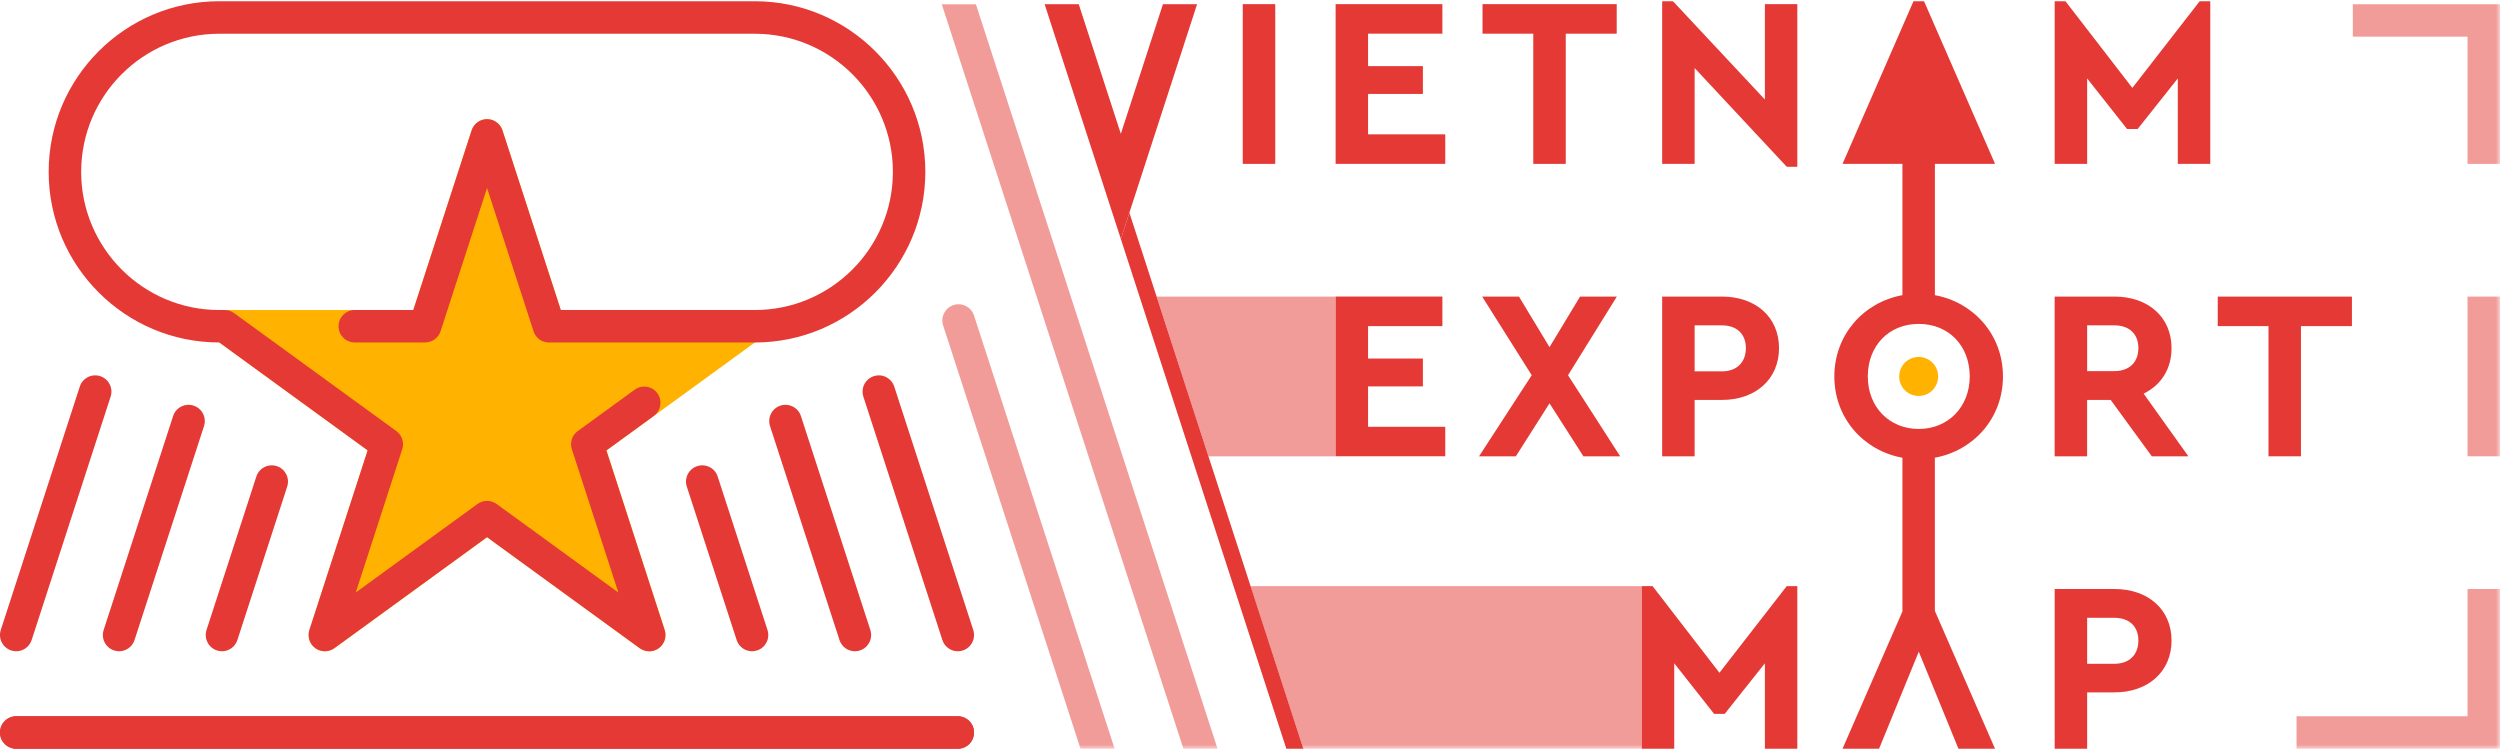 <?xml version="1.0" encoding="UTF-8"?>
<svg xmlns="http://www.w3.org/2000/svg" xmlns:xlink="http://www.w3.org/1999/xlink" width="300px" height="90px" viewBox="0 0 301 90" version="1.1">
<defs>
<filter id="alpha" filterUnits="objectBoundingBox" x="0%" y="0%" width="100%" height="100%">
  <feColorMatrix type="matrix" in="SourceGraphic" values="0 0 0 0 1 0 0 0 0 1 0 0 0 0 1 0 0 0 1 0"/>
</filter>
<mask id="mask0">
  <g filter="url(#alpha)">
<rect x="0" y="0" width="301" height="90" style="fill:rgb(0%,0%,0%);fill-opacity:0.502;stroke:none;"/>
  </g>
</mask>
<clipPath id="clip1">
  <rect x="0" y="0" width="301" height="90"/>
</clipPath>
<g id="surface5" clip-path="url(#clip1)">
<path style=" stroke:none;fill-rule:nonzero;fill:rgb(89.804%,22.353%,20.784%);fill-opacity:1;" d="M 117.496 0.352 L 146.594 90 L 142.484 90 L 113.387 0.352 Z M 117.496 0.352 "/>
<path style=" stroke:none;fill-rule:nonzero;fill:rgb(89.804%,22.353%,20.784%);fill-opacity:1;" d="M 134.203 90 L 130.094 90 L 113.555 39.043 C 113.219 38.02 113.781 36.914 114.805 36.578 C 115.836 36.246 116.938 36.809 117.27 37.836 Z M 134.203 90 "/>
<path style=" stroke:none;fill-rule:nonzero;fill:rgb(89.804%,22.353%,20.784%);fill-opacity:1;" d="M 301 0.348 L 283.281 0.348 L 283.281 4.262 L 297.09 4.262 L 297.09 19.582 L 301 19.582 Z M 301 0.348 "/>
<path style=" stroke:none;fill-rule:nonzero;fill:rgb(89.804%,22.353%,20.784%);fill-opacity:1;" d="M 301 54.789 L 297.09 54.789 L 297.09 35.559 L 301 35.559 Z M 301 54.789 "/>
<path style=" stroke:none;fill-rule:nonzero;fill:rgb(89.804%,22.353%,20.784%);fill-opacity:1;" d="M 301 86.086 L 301 70.766 L 297.09 70.766 L 297.09 86.086 L 276.504 86.086 L 276.504 90 L 301 90 Z M 301 86.086 "/>
<path style=" stroke:none;fill-rule:nonzero;fill:rgb(89.804%,22.353%,20.784%);fill-opacity:1;" d="M 145.496 54.789 L 160.805 54.789 L 160.805 35.559 L 139.254 35.559 Z M 145.496 54.789 "/>
<path style=" stroke:none;fill-rule:nonzero;fill:rgb(89.804%,22.353%,20.784%);fill-opacity:1;" d="M 156.926 90 L 197.668 90 L 197.668 70.418 L 150.547 70.418 Z M 156.926 90 "/>
</g>
</defs>
<g id="surface1">
<path style=" stroke:none;fill-rule:nonzero;fill:rgb(100%,70.196%,0%);fill-opacity:1;" d="M 92.086 38.527 C 91.824 37.723 91.074 37.176 90.23 37.176 L 67.52 37.176 L 60.496 15.551 C 60.234 14.746 59.484 14.195 58.641 14.195 C 57.797 14.195 57.043 14.742 56.785 15.551 L 49.762 37.176 L 27.051 37.176 C 26.203 37.176 25.453 37.719 25.195 38.527 C 24.934 39.332 25.219 40.219 25.906 40.715 L 44.277 54.078 L 37.262 75.703 C 37 76.508 37.285 77.391 37.973 77.891 C 38.656 78.387 39.582 78.387 40.27 77.891 L 58.648 64.527 L 77.023 77.891 C 77.367 78.141 77.77 78.266 78.176 78.266 C 78.578 78.266 78.98 78.141 79.324 77.891 C 80.008 77.391 80.297 76.508 80.035 75.703 L 73.02 54.078 L 91.395 40.715 C 92.078 40.219 92.367 39.332 92.105 38.527 Z M 92.086 38.527 "/>
<path style=" stroke:none;fill-rule:nonzero;fill:rgb(89.804%,22.353%,20.784%);fill-opacity:1;" d="M 115.316 90 L 1.953 90 C 0.875 90 0 89.125 0 88.043 C 0 86.965 0.875 86.086 1.953 86.086 L 115.316 86.086 C 116.398 86.086 117.273 86.965 117.273 88.043 C 117.273 89.125 116.398 90 115.316 90 Z M 115.316 90 "/>
<path style=" stroke:none;fill-rule:nonzero;fill:rgb(89.804%,22.353%,20.784%);fill-opacity:1;" d="M 115.316 90 L 1.953 90 C 0.875 90 0 89.125 0 88.043 C 0 86.965 0.875 86.086 1.953 86.086 L 115.316 86.086 C 116.398 86.086 117.273 86.965 117.273 88.043 C 117.273 89.125 116.398 90 115.316 90 Z M 115.316 90 "/>
<path style=" stroke:none;fill-rule:nonzero;fill:rgb(89.804%,22.353%,20.784%);fill-opacity:1;" d="M 115.316 78.262 C 114.492 78.262 113.727 77.738 113.461 76.906 L 103.949 47.605 C 103.617 46.578 104.176 45.473 105.207 45.141 C 106.23 44.805 107.336 45.367 107.668 46.398 L 117.18 75.699 C 117.512 76.727 116.953 77.832 115.926 78.164 C 115.727 78.23 115.52 78.262 115.316 78.262 Z M 115.316 78.262 "/>
<path style=" stroke:none;fill-rule:nonzero;fill:rgb(89.804%,22.353%,20.784%);fill-opacity:1;" d="M 102.93 78.262 C 102.105 78.262 101.34 77.738 101.074 76.906 L 92.711 51.152 C 92.379 50.121 92.938 49.02 93.965 48.688 C 94.992 48.352 96.098 48.914 96.43 49.941 L 104.789 75.699 C 105.125 76.727 104.562 77.832 103.535 78.164 C 103.336 78.23 103.133 78.262 102.93 78.262 Z M 102.93 78.262 "/>
<path style=" stroke:none;fill-rule:nonzero;fill:rgb(89.804%,22.353%,20.784%);fill-opacity:1;" d="M 90.547 78.262 C 89.723 78.262 88.957 77.738 88.691 76.906 L 82.691 58.438 C 82.359 57.41 82.918 56.305 83.949 55.973 C 84.977 55.637 86.078 56.199 86.41 57.227 L 92.406 75.699 C 92.738 76.727 92.18 77.832 91.152 78.164 C 90.953 78.23 90.746 78.262 90.547 78.262 Z M 90.547 78.262 "/>
<path style=" stroke:none;fill-rule:nonzero;fill:rgb(89.804%,22.353%,20.784%);fill-opacity:1;" d="M 1.953 78.262 C 1.754 78.262 1.551 78.23 1.348 78.164 C 0.32 77.832 -0.238 76.727 0.094 75.699 L 9.605 46.398 C 9.938 45.367 11.039 44.805 12.066 45.141 C 13.094 45.473 13.656 46.578 13.32 47.605 L 3.812 76.906 C 3.543 77.734 2.777 78.262 1.953 78.262 Z M 1.953 78.262 "/>
<path style=" stroke:none;fill-rule:nonzero;fill:rgb(89.804%,22.353%,20.784%);fill-opacity:1;" d="M 14.344 78.262 C 14.145 78.262 13.941 78.23 13.738 78.164 C 12.707 77.832 12.148 76.727 12.48 75.699 L 20.844 49.941 C 21.176 48.914 22.281 48.352 23.305 48.688 C 24.336 49.02 24.895 50.121 24.562 51.152 L 16.199 76.906 C 15.93 77.734 15.164 78.262 14.344 78.262 Z M 14.344 78.262 "/>
<path style=" stroke:none;fill-rule:nonzero;fill:rgb(89.804%,22.353%,20.784%);fill-opacity:1;" d="M 26.727 78.262 C 26.527 78.262 26.324 78.23 26.121 78.164 C 25.094 77.832 24.535 76.727 24.867 75.699 L 30.863 57.227 C 31.195 56.199 32.301 55.641 33.324 55.973 C 34.352 56.305 34.91 57.41 34.578 58.438 L 28.582 76.906 C 28.312 77.734 27.547 78.262 26.727 78.262 Z M 26.727 78.262 "/>
<path style=" stroke:none;fill-rule:nonzero;fill:rgb(89.804%,22.353%,20.784%);fill-opacity:1;" d="M 78.164 78.262 C 77.758 78.262 77.355 78.137 77.012 77.887 L 58.637 64.523 L 40.258 77.887 C 39.574 78.383 38.648 78.383 37.961 77.887 C 37.277 77.387 36.988 76.504 37.25 75.699 L 44.266 54.074 L 26.406 41.082 L 26.383 41.082 C 15.066 41.082 5.859 31.867 5.859 20.539 C 5.859 9.211 15.07 0 26.387 0 L 90.887 0 C 102.203 0 111.41 9.215 111.41 20.543 C 111.41 31.871 102.203 41.086 90.887 41.086 L 66.094 41.086 C 65.246 41.086 64.496 40.543 64.238 39.734 L 58.641 22.484 L 53.043 39.734 C 52.77 40.574 51.973 41.109 51.117 41.082 L 42.711 41.082 C 41.633 41.082 40.758 40.207 40.758 39.125 C 40.758 38.047 41.633 37.172 42.711 37.172 L 49.766 37.172 L 56.785 15.551 C 57.047 14.746 57.797 14.195 58.641 14.195 C 59.484 14.195 60.238 14.742 60.496 15.551 L 67.52 37.176 L 90.891 37.176 C 100.051 37.176 107.504 29.711 107.504 20.543 C 107.504 11.375 100.051 3.914 90.891 3.914 L 26.387 3.914 C 17.227 3.914 9.773 11.375 9.773 20.543 C 9.773 29.711 17.227 37.176 26.387 37.176 L 27.047 37.176 C 27.461 37.176 27.859 37.305 28.195 37.551 L 47.719 51.75 C 48.402 52.246 48.691 53.133 48.43 53.938 L 42.832 71.188 L 57.492 60.527 C 58.176 60.031 59.102 60.031 59.789 60.527 L 74.449 71.188 L 68.852 53.938 C 68.59 53.133 68.875 52.246 69.562 51.75 L 76.418 46.766 C 77.289 46.133 78.516 46.324 79.148 47.199 C 79.781 48.07 79.59 49.297 78.715 49.93 L 73.008 54.082 L 80.023 75.707 C 80.285 76.512 80 77.395 79.312 77.895 C 78.969 78.145 78.566 78.27 78.164 78.27 Z M 78.164 78.262 "/>
<path style=" stroke:none;fill-rule:nonzero;fill:rgb(89.804%,22.353%,20.784%);fill-opacity:1;" d="M 153.539 19.582 L 149.629 19.582 L 149.629 0.348 L 153.539 0.348 Z M 153.539 19.582 "/>
<path style=" stroke:none;fill-rule:nonzero;fill:rgb(89.804%,22.353%,20.784%);fill-opacity:1;" d="M 173.66 3.906 L 164.715 3.906 L 164.715 7.809 L 171.316 7.809 L 171.316 11.16 L 164.715 11.16 L 164.715 16.023 L 174.008 16.023 L 174.008 19.578 L 160.809 19.578 L 160.809 0.348 L 173.664 0.348 L 173.664 3.902 Z M 173.66 3.906 "/>
<path style=" stroke:none;fill-rule:nonzero;fill:rgb(89.804%,22.353%,20.784%);fill-opacity:1;" d="M 194.652 3.906 L 188.516 3.906 L 188.516 19.582 L 184.605 19.582 L 184.605 3.906 L 178.496 3.906 L 178.496 0.348 L 194.652 0.348 Z M 194.652 3.906 "/>
<path style=" stroke:none;fill-rule:nonzero;fill:rgb(89.804%,22.353%,20.784%);fill-opacity:1;" d="M 212.492 11.828 L 212.492 0.348 L 216.398 0.348 L 216.398 19.93 L 215.125 19.93 L 204.035 8.043 L 204.035 19.582 L 200.125 19.582 L 200.125 0 L 201.426 0 L 212.488 11.828 Z M 212.492 11.828 "/>
<path style=" stroke:none;fill-rule:nonzero;fill:rgb(89.804%,22.353%,20.784%);fill-opacity:1;" d="M 266.117 19.582 L 262.207 19.582 L 262.207 9.293 L 257.371 15.383 L 256.098 15.383 L 251.293 9.293 L 251.293 19.582 L 247.383 19.582 L 247.383 0 L 248.684 0 L 256.734 10.434 L 264.84 0 L 266.117 0 Z M 266.117 19.582 "/>
<path style=" stroke:none;fill-rule:nonzero;fill:rgb(89.804%,22.353%,20.784%);fill-opacity:1;" d="M 173.66 39.113 L 164.715 39.113 L 164.715 43.02 L 171.316 43.02 L 171.316 46.371 L 164.715 46.371 L 164.715 51.234 L 174.008 51.234 L 174.008 54.785 L 160.809 54.785 L 160.809 35.555 L 173.664 35.555 L 173.664 39.105 Z M 173.66 39.113 "/>
<path style=" stroke:none;fill-rule:nonzero;fill:rgb(89.804%,22.353%,20.784%);fill-opacity:1;" d="M 188.789 45.027 L 195.07 54.789 L 190.641 54.789 L 186.562 48.41 L 182.508 54.789 L 178.078 54.789 L 184.418 45.027 L 178.453 35.559 L 182.883 35.559 L 186.562 41.648 L 190.238 35.559 L 194.668 35.559 Z M 188.789 45.027 "/>
<path style=" stroke:none;fill-rule:nonzero;fill:rgb(89.804%,22.353%,20.784%);fill-opacity:1;" d="M 207.336 35.559 C 211.355 35.559 214.195 38.004 214.195 41.766 C 214.195 45.523 211.355 48 207.336 48 L 204.035 48 L 204.035 54.789 L 200.125 54.789 L 200.125 35.559 Z M 204.035 39.023 L 204.035 44.562 L 207.309 44.562 C 209.16 44.562 210.203 43.426 210.203 41.766 C 210.203 40.102 209.16 39.023 207.309 39.023 Z M 204.035 39.023 "/>
<path style=" stroke:none;fill-rule:nonzero;fill:rgb(89.804%,22.353%,20.784%);fill-opacity:1;" d="M 254.59 35.559 C 258.617 35.559 261.453 38.004 261.453 41.766 C 261.453 44.301 260.176 46.223 258.094 47.242 L 263.48 54.789 L 259.078 54.789 L 254.125 48 L 251.289 48 L 251.289 54.789 L 247.379 54.789 L 247.379 35.559 Z M 251.293 39.023 L 251.293 44.531 L 254.562 44.531 C 256.418 44.531 257.461 43.422 257.461 41.766 C 257.461 40.105 256.418 39.023 254.562 39.023 Z M 251.293 39.023 "/>
<path style=" stroke:none;fill-rule:nonzero;fill:rgb(89.804%,22.353%,20.784%);fill-opacity:1;" d="M 283.172 39.113 L 277.035 39.113 L 277.035 54.789 L 273.125 54.789 L 273.125 39.113 L 267.016 39.113 L 267.016 35.562 L 283.172 35.562 Z M 283.172 39.113 "/>
<path style=" stroke:none;fill-rule:nonzero;fill:rgb(89.804%,22.353%,20.784%);fill-opacity:1;" d="M 216.398 90 L 212.492 90 L 212.492 79.711 L 207.656 85.801 L 206.379 85.801 L 201.578 79.711 L 201.578 90 L 197.668 90 L 197.668 70.418 L 198.969 70.418 L 207.02 80.852 L 215.125 70.418 L 216.398 70.418 Z M 216.398 90 "/>
<path style=" stroke:none;fill-rule:nonzero;fill:rgb(89.804%,22.353%,20.784%);fill-opacity:1;" d="M 254.59 70.766 C 258.613 70.766 261.453 73.215 261.453 76.973 C 261.453 80.734 258.613 83.211 254.59 83.211 L 251.293 83.211 L 251.293 90 L 247.383 90 L 247.383 70.766 Z M 251.293 74.234 L 251.293 79.77 L 254.562 79.77 C 256.418 79.77 257.461 78.637 257.461 76.973 C 257.461 75.309 256.418 74.234 254.562 74.234 Z M 251.293 74.234 "/>
<path style=" stroke:none;fill-rule:nonzero;fill:rgb(89.804%,22.353%,20.784%);fill-opacity:1;" d="M 140.02 0.352 L 134.949 15.965 L 129.879 0.352 L 125.77 0.352 L 132.895 22.297 L 134.949 28.625 L 144.129 0.352 Z M 140.02 0.352 "/>
<use xlink:href="#surface5" mask="url(#mask0)"/>
<path style=" stroke:none;fill-rule:nonzero;fill:rgb(89.804%,22.353%,20.784%);fill-opacity:1;" d="M 156.926 90 L 154.875 90 L 134.949 28.625 L 135.977 25.461 Z M 156.926 90 "/>
<path style=" stroke:none;fill-rule:nonzero;fill:rgb(89.804%,22.353%,20.784%);fill-opacity:1;" d="M 232.961 54.957 C 237.652 54.094 241.156 50.176 241.156 45.172 C 241.156 40.168 237.652 36.254 232.961 35.387 L 232.961 19.578 L 240.203 19.578 L 231.656 0 L 230.383 0 L 221.84 19.582 L 229.051 19.582 L 229.051 35.387 C 224.371 36.242 220.855 40.164 220.855 45.172 C 220.855 50.18 224.352 54.105 229.051 54.961 L 229.051 73.473 L 221.84 89.996 L 226.242 89.996 L 231.02 78.312 L 235.797 89.996 L 240.199 89.996 L 232.957 73.402 L 232.957 54.953 Z M 224.883 45.172 C 224.883 41.469 227.43 38.848 231.02 38.848 C 234.609 38.848 237.156 41.469 237.156 45.172 C 237.156 48.875 234.523 51.496 231.02 51.496 C 227.516 51.496 224.883 48.902 224.883 45.172 Z M 224.883 45.172 "/>
<path style=" stroke:none;fill-rule:nonzero;fill:rgb(100%,70.196%,0%);fill-opacity:1;" d="M 233.352 45.176 C 233.352 46.473 232.305 47.523 231.008 47.523 C 229.711 47.523 228.664 46.473 228.664 45.176 C 228.664 43.879 229.711 42.828 231.008 42.828 C 232.305 42.828 233.352 43.879 233.352 45.176 Z M 233.352 45.176 "/>
</g>
</svg>
